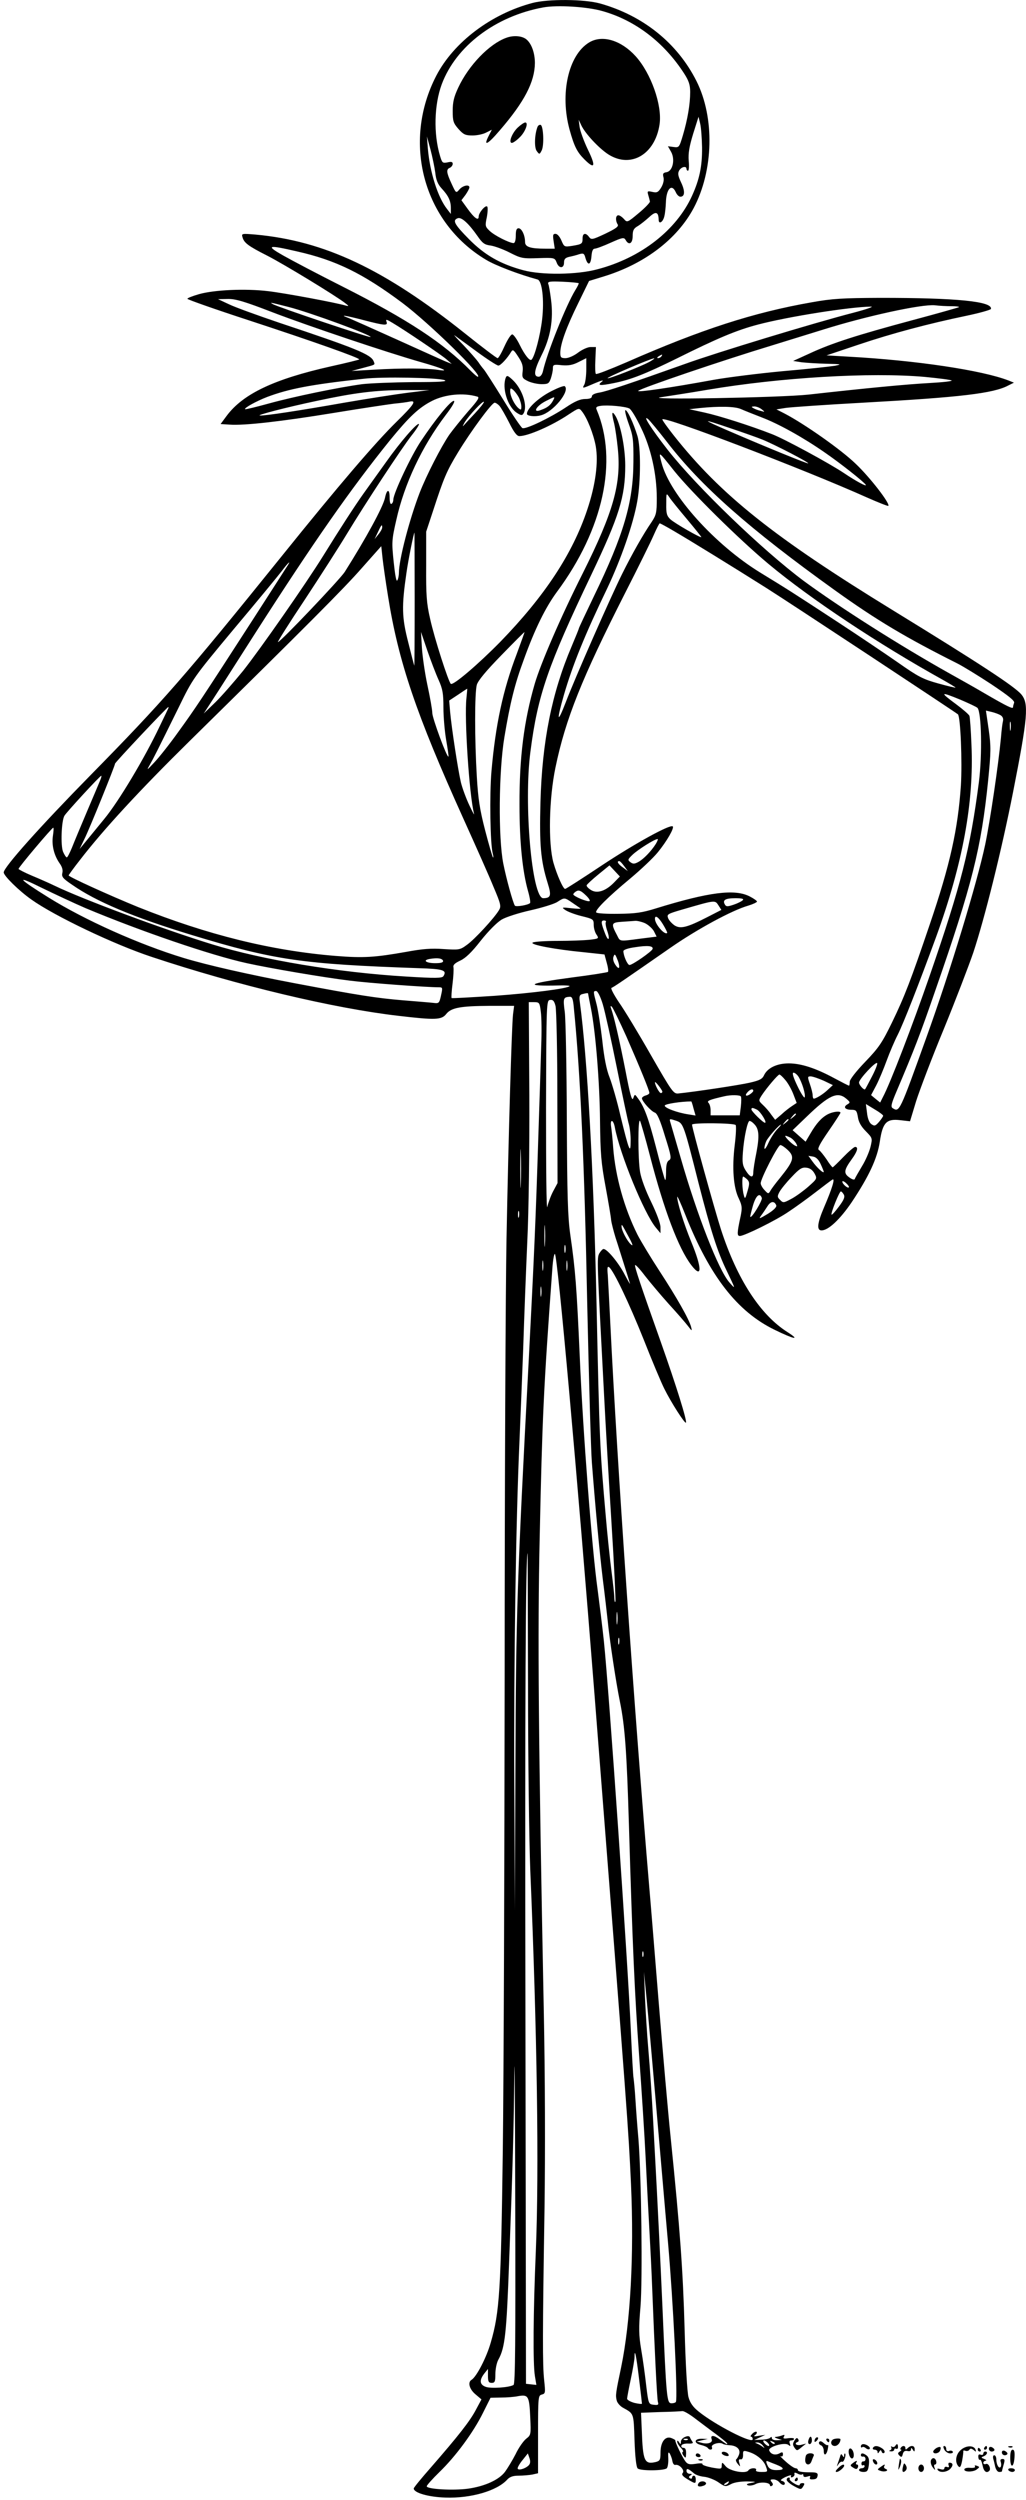 <?xml version="1.0" standalone="no"?>
<!DOCTYPE svg PUBLIC "-//W3C//DTD SVG 20010904//EN"
 "http://www.w3.org/TR/2001/REC-SVG-20010904/DTD/svg10.dtd">
<svg version="1.0" xmlns="http://www.w3.org/2000/svg"
 width="553pt" height="1347pt" viewBox="0 0 553 1347"
 preserveAspectRatio="xMidYMid meet">
<g transform="translate(0,1347) scale(0.1,-0.1)"
fill="#000000" stroke="none">
<path d="M2870 13454 c-223 -59 -424 -211 -518 -391 -187 -360 -70 -792 268
-993 51 -31 178 -79 277 -106 25 -6 37 -110 25 -215 -10 -86 -40 -201 -57
-217 -9 -10 -37 25 -64 80 -14 29 -32 54 -39 56 -7 2 -24 -23 -42 -62 -16 -36
-33 -66 -38 -66 -5 0 -83 59 -173 131 -437 349 -760 501 -1132 535 -73 6 -76
6 -70 -14 8 -30 29 -47 134 -100 90 -46 366 -214 419 -255 21 -16 22 -18 5
-14 -58 17 -333 68 -419 78 -124 15 -292 7 -373 -16 -35 -10 -63 -21 -63 -25
0 -4 147 -56 328 -115 351 -115 605 -205 598 -212 -2 -2 -70 -19 -152 -37
-308 -69 -476 -149 -564 -269 l-31 -42 48 -3 c79 -6 281 17 562 63 146 24 293
46 326 50 33 3 70 8 83 11 39 8 24 -16 -71 -109 -115 -113 -312 -343 -617
-722 -524 -650 -642 -785 -1035 -1185 -268 -273 -465 -493 -465 -521 0 -18 82
-99 149 -146 123 -88 447 -243 651 -310 457 -152 980 -277 1330 -317 196 -23
230 -22 255 10 27 34 76 43 233 44 l133 0 -6 -47 c-7 -69 -24 -638 -35 -1208
-5 -269 -10 -1329 -10 -2355 -1 -1026 -5 -2178 -10 -2560 -10 -749 -17 -869
-65 -1033 -23 -81 -77 -185 -104 -201 -21 -13 -11 -50 21 -77 l33 -28 -30 -56
c-32 -61 -94 -140 -242 -310 -51 -58 -93 -109 -93 -114 0 -23 78 -46 170 -49
137 -5 279 36 334 97 14 15 31 21 61 21 24 0 57 3 74 6 l31 7 0 209 c0 203 1
210 20 215 20 5 20 10 13 77 -9 82 -9 247 2 931 4 298 3 711 -4 1055 -29 1472
-34 2027 -22 2563 14 641 20 782 68 1440 3 48 10 84 14 80 15 -16 120 -1186
214 -2383 180 -2303 182 -2324 196 -2630 17 -381 -3 -744 -53 -985 -30 -142
-31 -152 -24 -180 3 -13 19 -31 34 -39 59 -33 57 -26 62 -175 3 -87 9 -144 17
-152 14 -14 143 -13 157 1 5 5 9 29 8 52 -2 32 0 39 8 27 5 -9 12 -27 14 -40
2 -13 9 -23 16 -21 21 5 52 -29 40 -43 -8 -9 -1 -18 25 -34 44 -26 45 -26 45
-1 0 11 -4 20 -10 20 -5 0 -10 -5 -10 -11 0 -5 -5 -7 -11 -3 -8 4 -7 9 2 15
11 7 10 9 -3 9 -10 0 -18 7 -18 16 0 16 10 12 41 -14 9 -8 34 -16 54 -18 21
-2 55 -15 76 -29 36 -25 39 -26 68 -11 18 10 52 15 88 15 49 -1 52 -3 23 -8
-24 -4 -30 -8 -19 -13 9 -3 28 -1 42 7 26 13 77 9 77 -7 0 -5 5 -6 10 -3 8 5
7 11 -1 21 -9 11 -8 14 9 14 11 0 25 -7 32 -15 14 -17 30 -20 30 -6 0 5 -7 11
-16 13 -11 2 -4 9 20 21 21 9 34 12 30 6 -4 -7 -1 -10 7 -7 8 3 13 11 11 17
-2 9 3 9 17 2 10 -6 21 -7 25 -4 3 3 6 1 6 -6 0 -8 7 -10 21 -6 15 5 19 4 15
-4 -4 -6 0 -11 8 -11 25 0 30 4 33 21 2 13 -6 17 -35 17 -53 0 -72 4 -72 14 0
4 -6 8 -12 8 -7 0 -31 16 -53 36 -22 19 -34 33 -27 29 7 -4 12 0 12 10 0 12
-4 14 -19 5 -23 -12 -47 -5 -55 16 -7 19 83 46 103 30 12 -9 13 -8 8 7 -4 11
-2 17 8 17 8 0 15 4 15 8 0 5 -14 6 -31 4 -24 -4 -30 -2 -24 8 6 10 4 12 -9 7
-10 -4 -25 -7 -34 -8 -10 -1 -7 -4 8 -9 l25 -8 -27 -1 c-16 -1 -28 4 -28 12 0
7 -3 8 -8 2 -4 -5 -25 -11 -47 -11 l-40 -2 30 14 30 14 -35 -5 c-25 -5 -31 -3
-20 4 8 5 11 13 8 17 -4 3 -14 -1 -23 -10 -9 -9 -12 -16 -7 -16 5 0 9 -6 9
-14 0 -27 -205 79 -292 150 -30 24 -46 47 -54 77 -7 24 -16 178 -21 367 -9
317 -24 530 -75 1030 -14 135 -43 466 -65 735 -22 270 -44 544 -50 610 -82
967 -174 2295 -210 3035 -6 118 -12 239 -14 268 -4 42 -2 51 8 43 25 -21 107
-193 185 -388 44 -112 94 -231 111 -265 37 -75 111 -190 117 -184 8 7 -52 199
-134 431 -113 318 -143 409 -140 418 1 5 25 -20 52 -56 28 -36 86 -105 130
-154 44 -48 90 -101 103 -118 22 -29 23 -29 17 -5 -11 42 -79 161 -169 299
-47 72 -101 161 -120 198 -71 142 -119 313 -131 469 -3 43 -8 94 -11 112 -7
44 12 41 20 -3 27 -144 158 -464 221 -540 l25 -30 0 33 c0 19 -21 75 -50 135
-30 61 -54 126 -60 162 -12 72 -12 296 0 275 4 -8 29 -94 54 -191 75 -289 153
-496 222 -586 59 -77 59 -18 0 125 -41 100 -76 213 -76 243 0 8 20 -36 44 -97
131 -330 279 -521 480 -619 106 -52 142 -59 72 -14 -148 93 -273 286 -360 554
-35 109 -156 546 -156 565 0 11 224 9 235 -2 4 -4 2 -53 -5 -109 -15 -123 -7
-228 22 -287 18 -39 19 -50 10 -95 -20 -92 -20 -107 -4 -107 24 0 195 84 263
131 35 23 100 70 144 104 44 34 85 65 92 69 16 9 -3 -51 -46 -151 -36 -84 -40
-123 -13 -123 37 0 100 60 162 151 94 141 138 236 152 326 15 104 36 126 110
117 l53 -6 33 109 c19 59 85 234 149 388 63 154 134 339 159 412 61 184 152
548 215 868 79 401 85 474 44 523 -36 43 -224 166 -690 452 -644 395 -930 623
-1183 943 -34 43 -62 82 -62 87 0 23 764 -269 1099 -419 63 -28 116 -49 119
-47 11 12 -99 154 -175 226 -78 76 -276 215 -383 271 l-45 23 50 8 c28 4 214
17 415 28 525 29 705 50 785 93 l30 15 -30 12 c-143 55 -496 108 -860 128
l-120 7 170 57 c187 63 381 114 582 156 72 15 132 32 134 37 10 41 -184 60
-596 60 -204 -1 -259 -4 -370 -24 -314 -55 -595 -146 -998 -323 -88 -38 -162
-67 -165 -63 -4 3 -5 37 -3 76 l3 69 -29 0 c-15 0 -46 -14 -67 -30 -22 -17
-52 -30 -68 -30 -24 0 -28 4 -28 29 0 47 33 138 96 266 l59 121 75 23 c222 67
399 201 489 370 107 202 114 487 15 684 -103 205 -288 353 -519 418 -86 24
-281 25 -365 3z m378 -44 c177 -50 332 -169 440 -337 25 -39 32 -61 32 -99 0
-65 -14 -147 -39 -232 -20 -67 -21 -68 -51 -64 l-30 4 17 -30 c23 -41 9 -105
-25 -110 -18 -3 -21 -8 -16 -27 4 -15 -1 -36 -12 -55 -16 -26 -23 -30 -48 -24
-27 6 -28 4 -22 -17 4 -13 8 -29 9 -35 1 -5 -26 -34 -60 -62 -62 -52 -63 -52
-80 -32 -10 11 -23 20 -30 20 -15 0 -17 -28 -4 -49 7 -11 -8 -22 -66 -50 -70
-33 -76 -34 -88 -18 -18 25 -35 21 -35 -7 0 -30 -3 -32 -57 -41 -41 -6 -42 -6
-57 29 -9 21 -22 36 -32 36 -14 0 -15 -7 -10 -40 l6 -40 -49 0 c-82 0 -111 9
-111 36 0 36 -18 74 -35 74 -11 0 -15 -11 -15 -40 0 -25 -5 -40 -12 -40 -24 1
-103 41 -129 66 -24 23 -25 27 -15 74 5 27 6 53 2 57 -9 10 -46 -33 -46 -54 0
-25 -23 -9 -59 41 l-34 47 22 29 c11 16 21 34 21 40 0 18 -35 11 -54 -11 -18
-21 -18 -21 -42 31 -28 60 -30 78 -9 86 8 4 15 13 15 21 0 11 -7 13 -28 8 -26
-5 -29 -3 -40 34 -36 119 -32 276 9 387 77 206 290 367 547 414 75 14 238 4
320 -20z m536 -735 c1 -101 -14 -172 -54 -260 -84 -185 -276 -335 -510 -396
-110 -30 -301 -32 -400 -5 -123 33 -208 82 -292 167 -79 80 -91 102 -61 113
20 8 59 -28 106 -95 27 -39 38 -48 71 -52 21 -3 68 -20 103 -38 61 -31 70 -33
154 -30 87 3 89 2 99 -23 12 -34 40 -34 40 -1 0 19 7 26 28 31 15 3 39 9 53
14 24 7 28 5 35 -22 13 -42 28 -36 32 12 2 27 8 40 17 40 8 0 47 14 86 32 65
29 72 30 81 15 17 -31 38 -20 38 21 0 30 5 41 28 54 15 9 42 31 61 48 35 33
50 29 51 -13 0 -29 24 -14 31 19 4 16 7 48 8 72 2 74 31 105 53 57 6 -14 17
-25 25 -25 25 0 26 31 4 77 -16 34 -19 48 -11 63 11 21 40 28 40 10 0 -5 4
-10 8 -10 5 0 7 24 4 54 -3 40 3 76 24 145 l29 92 9 -38 c5 -21 9 -78 10 -128z
m-1438 -135 c4 -40 14 -63 34 -85 37 -40 50 -67 50 -106 l0 -32 -20 26 c-50
63 -93 198 -104 327 l-5 65 19 -70 c10 -38 22 -95 26 -125z m-744 -425 c208
-47 353 -118 565 -276 147 -110 442 -399 408 -399 -4 0 -21 15 -39 33 -146
149 -338 275 -686 451 -135 68 -281 145 -325 170 -95 54 -82 58 77 21z m1517
-171 c2 -1 -6 -18 -18 -37 -50 -82 -153 -339 -175 -439 -4 -16 -13 -28 -22
-28 -30 0 -26 33 14 114 49 97 66 194 52 301 -5 39 -11 77 -15 85 -4 13 7 15
77 12 46 -2 85 -6 87 -8z m-1647 -158 c205 -78 611 -214 792 -266 124 -35 166
-54 96 -43 -58 9 -193 10 -345 1 l-120 -7 60 16 c71 19 67 16 59 36 -14 37
-95 70 -509 208 -115 39 -237 83 -270 99 l-60 28 52 1 c42 1 90 -13 245 -73z
m83 30 c114 -29 452 -153 442 -162 -5 -5 -504 163 -526 177 -18 11 -23 12 84
-15z m3573 4 c25 0 43 -2 41 -5 -3 -2 -115 -34 -250 -70 -298 -80 -436 -124
-554 -179 l-90 -41 45 -7 c25 -3 86 -7 135 -8 80 -2 85 -3 45 -11 -25 -4 -151
-18 -280 -29 -129 -12 -296 -33 -370 -46 -240 -44 -420 -70 -410 -60 16 15
454 164 725 246 94 29 217 67 275 85 230 72 528 137 599 130 24 -3 64 -5 89
-5z m-528 -35 c-213 -55 -739 -215 -905 -275 -300 -107 -423 -148 -462 -155
-27 -4 -43 -12 -43 -21 0 -9 -12 -14 -36 -14 -26 0 -55 -12 -104 -45 -84 -56
-215 -119 -234 -112 -7 3 -54 72 -104 154 -50 81 -97 154 -104 162 -7 8 -21
26 -30 40 -10 14 -46 55 -80 91 -35 35 -56 59 -48 53 8 -6 62 -45 119 -87 57
-42 110 -76 117 -76 12 0 48 39 69 74 9 15 14 11 38 -26 22 -33 27 -51 24 -79
-4 -33 -2 -38 29 -53 19 -9 52 -16 73 -16 35 0 40 3 50 31 6 18 11 42 11 54 0
20 4 22 48 17 36 -3 59 1 90 17 l42 21 0 -60 c0 -34 -5 -70 -10 -81 -13 -24
-14 -24 56 6 33 14 50 19 40 10 -30 -23 -16 -25 64 -9 93 19 168 49 335 131
225 112 326 154 440 184 163 43 493 95 610 97 17 0 -26 -15 -95 -33z m-2640
-40 c115 -30 132 -31 123 -8 -5 14 0 13 33 -7 69 -41 258 -169 289 -195 l30
-26 -35 14 c-19 8 -136 61 -260 117 -124 56 -241 108 -260 116 -55 20 -24 16
80 -11z m1605 -195 c-3 -5 -12 -10 -18 -10 -7 0 -6 4 3 10 19 12 23 12 15 0z
m-65 -30 c-48 -26 -220 -93 -225 -88 -5 5 234 107 250 107 6 0 -6 -8 -25 -19z
m1485 -81 c72 -7 136 -15 144 -19 7 -4 -47 -10 -120 -14 -126 -7 -336 -27
-649 -62 -153 -17 -919 -30 -795 -14 39 6 151 23 250 40 392 66 876 95 1170
69z m-2590 -17 c22 -8 -23 -11 -167 -11 -108 -1 -232 -6 -275 -11 -127 -17
-369 -67 -503 -104 -69 -19 -127 -33 -129 -31 -6 7 62 44 119 66 117 44 235
67 520 98 102 12 393 6 435 -7z m-195 -68 c-63 -8 -218 -32 -345 -54 -238 -42
-427 -71 -454 -69 -23 1 141 44 307 79 200 43 316 58 472 58 l135 0 -115 -14z
m372 -21 c15 -3 5 -19 -50 -81 -37 -43 -82 -99 -100 -124 -45 -66 -123 -218
-160 -313 -55 -143 -112 -361 -112 -432 0 -15 -4 -34 -9 -41 -5 -8 -12 32 -19
99 -11 107 -11 118 14 227 43 194 138 396 266 565 37 48 53 77 44 77 -18 0
-100 -101 -176 -215 -53 -78 -150 -284 -150 -317 0 -9 -4 -20 -10 -23 -6 -4
-10 10 -10 35 0 47 -15 46 -25 -3 -11 -50 -102 -217 -217 -399 -25 -39 -347
-378 -360 -378 -4 0 61 103 145 229 83 126 185 285 226 353 101 167 294 460
349 531 25 31 43 60 40 62 -9 9 -101 -97 -178 -206 -41 -57 -95 -133 -121
-169 -49 -69 -126 -188 -217 -335 -95 -153 -340 -504 -432 -620 -49 -60 -116
-137 -150 -170 l-62 -60 79 122 c43 67 132 207 198 310 317 495 515 778 728
1042 104 127 154 174 226 211 70 35 167 45 243 23z m-12 -90 c-30 -32 -58 -62
-63 -68 -5 -5 -1 4 8 20 23 37 97 116 103 110 3 -3 -19 -31 -48 -62z m132 40
c9 -10 32 -51 52 -90 25 -51 42 -73 55 -73 47 0 176 56 268 118 52 34 54 35
69 16 29 -36 63 -123 75 -188 15 -87 -1 -209 -46 -343 -79 -237 -229 -465
-469 -712 -117 -119 -252 -235 -266 -226 -12 8 -89 246 -112 352 -19 82 -22
128 -21 283 l0 185 38 115 c57 175 72 211 134 313 70 115 182 267 197 267 6 0
18 -8 26 -17z m700 -14 c10 -5 38 -51 62 -102 54 -109 86 -251 86 -382 0 -78
-3 -90 -28 -128 -44 -64 -105 -171 -160 -282 -62 -125 -252 -556 -303 -690
-46 -119 -50 -101 -10 39 47 162 114 327 234 576 74 156 141 348 162 470 19
108 19 290 1 350 -21 69 -54 140 -65 140 -5 0 3 -33 17 -72 24 -66 27 -86 26
-208 -1 -216 -52 -391 -213 -723 -44 -92 -81 -170 -81 -173 0 -3 -18 -47 -39
-97 -107 -251 -159 -512 -168 -839 -6 -230 1 -315 39 -437 21 -67 17 -80 -24
-81 -61 0 -106 510 -69 790 39 304 94 463 329 955 149 313 182 418 182 586 0
99 -27 232 -56 273 -17 25 -18 9 -3 -49 5 -22 14 -82 19 -133 19 -188 -23
-339 -189 -671 -119 -236 -227 -487 -259 -596 -58 -200 -83 -397 -82 -651 0
-201 16 -357 45 -462 10 -34 15 -65 12 -68 -10 -11 -77 -22 -82 -14 -11 18
-45 141 -62 225 -28 139 -25 503 6 685 30 180 55 283 104 415 59 164 117 282
179 366 250 337 330 707 214 981 -6 13 -1 18 21 21 37 6 133 -3 155 -14z m601
-3 c18 -8 68 -28 112 -45 90 -34 222 -107 340 -189 83 -57 211 -158 221 -174
9 -14 -52 19 -116 62 -77 52 -324 186 -390 211 -118 46 -285 99 -363 116 l-82
18 55 6 c107 11 191 9 223 -5z m113 -2 c18 -14 18 -15 -6 -8 -14 3 -32 10 -40
15 -12 7 -11 8 6 9 11 0 29 -7 40 -16z m-513 -173 c185 -241 445 -470 906
-801 227 -163 386 -257 661 -395 30 -15 113 -66 183 -112 91 -61 127 -89 123
-100 -3 -8 -6 -19 -6 -24 0 -11 -33 5 -155 76 -49 29 -133 76 -185 105 -270
151 -598 360 -787 499 -223 166 -579 509 -735 708 -89 114 -139 193 -104 164
9 -8 54 -62 99 -120z m348 70 c63 -21 139 -48 169 -60 66 -27 252 -123 246
-128 -3 -3 -220 85 -426 174 -155 67 -153 70 11 14z m-306 -230 c93 -115 346
-365 505 -498 226 -189 594 -433 943 -627 37 -21 67 -39 67 -41 0 -2 -42 8
-92 22 -83 23 -107 35 -218 113 -69 48 -213 145 -320 215 -252 165 -271 177
-423 270 -244 150 -486 419 -531 590 -17 66 -20 68 69 -44z m68 -259 c42 -50
77 -94 77 -96 0 -8 -145 75 -167 96 -19 18 -23 32 -22 82 0 61 0 61 17 36 9
-14 52 -67 95 -118z m-70 -64 c89 -52 318 -193 497 -306 130 -82 1017 -668
1033 -681 14 -13 24 -256 16 -384 -16 -235 -58 -426 -168 -749 -101 -298 -136
-389 -203 -527 -53 -109 -71 -136 -144 -212 -51 -53 -84 -96 -84 -108 0 -12
-2 -21 -4 -21 -3 0 -38 18 -79 40 -100 54 -179 80 -246 80 -64 0 -115 -25
-133 -64 -9 -20 -24 -28 -77 -40 -56 -13 -295 -49 -384 -58 -27 -3 -34 7 -149
207 -66 116 -143 243 -172 284 -28 42 -46 76 -40 78 12 4 67 42 319 217 141
98 330 201 418 226 26 8 47 18 47 22 0 4 -18 17 -40 28 -80 41 -220 23 -505
-65 -74 -23 -109 -28 -202 -29 -61 -1 -115 2 -119 7 -11 10 62 83 184 184 56
47 123 110 148 141 48 59 89 130 80 139 -13 13 -204 -92 -382 -210 -105 -70
-194 -127 -198 -127 -11 0 -44 75 -63 141 -29 105 -24 347 11 514 54 261 143
482 374 937 71 139 141 281 156 316 15 34 29 62 32 62 3 0 38 -19 77 -42z
m-1573 20 c0 -7 -9 -24 -21 -38 l-20 -25 18 38 c18 39 23 45 23 25z m175 -387
c0 -198 -1 -359 -2 -358 -1 1 -16 58 -33 127 -34 133 -36 191 -9 375 9 65 39
215 43 215 0 0 1 -162 1 -359z m-144 19 c56 -355 152 -638 406 -1200 66 -146
140 -312 163 -369 40 -94 42 -105 29 -126 -25 -42 -131 -157 -172 -186 -38
-28 -42 -28 -126 -23 -65 5 -115 1 -201 -15 -170 -30 -231 -34 -380 -22 -347
28 -693 114 -1065 263 -152 62 -375 163 -375 171 0 2 27 40 61 83 127 165 324
378 589 639 641 631 833 823 931 935 l104 117 7 -66 c4 -36 17 -127 29 -201z
m-547 153 c-10 -16 -92 -143 -182 -283 -273 -423 -311 -480 -401 -604 -47 -66
-106 -140 -130 -165 -41 -44 -42 -44 -23 -11 21 37 36 67 156 310 75 154 77
157 296 420 122 145 238 286 258 312 39 52 55 64 26 21z m1241 -467 c-74 -194
-114 -380 -136 -631 -11 -126 -7 -393 7 -445 4 -14 4 -23 1 -20 -3 3 -22 68
-42 145 -29 112 -38 170 -45 290 -12 201 -12 452 0 495 7 23 49 74 132 159 68
70 124 126 125 125 1 0 -18 -53 -42 -118z m-421 -140 c22 -49 26 -73 26 -150
0 -50 7 -129 15 -175 8 -46 14 -86 12 -88 -8 -7 -87 208 -87 235 0 17 -12 84
-26 149 -14 65 -27 156 -30 203 l-5 85 34 -100 c19 -55 46 -126 61 -159z m150
-98 c-12 -107 15 -521 41 -623 3 -11 -8 9 -25 45 -17 36 -38 92 -46 125 -16
69 -50 292 -58 380 l-5 60 47 31 c26 18 48 32 50 33 1 1 -1 -23 -4 -51z m2664
-9 c42 -18 83 -37 90 -43 22 -21 27 -252 8 -401 -47 -360 -94 -548 -267 -1048
-89 -257 -211 -576 -251 -650 l-14 -28 -25 20 -24 20 28 53 c15 29 40 89 56
133 16 44 43 107 60 140 31 62 112 268 206 525 144 396 205 726 191 1037 -3
78 -8 148 -11 156 -3 7 -35 35 -70 61 -92 68 -89 71 23 25z m-4271 -46 c-2 -5
-23 -48 -47 -98 -80 -169 -221 -405 -299 -499 -42 -51 -88 -108 -104 -127
l-28 -34 26 54 c28 56 165 395 165 406 0 7 281 305 287 305 2 0 2 -3 0 -7z
m4486 -37 c11 -7 16 -18 13 -31 -3 -11 -8 -51 -11 -90 -14 -148 -58 -446 -85
-576 -45 -211 -188 -681 -315 -1034 -148 -412 -147 -409 -184 -386 -11 7 -7
24 22 92 95 224 126 303 209 544 197 566 247 765 284 1130 15 153 16 180 3
273 l-15 103 30 -7 c17 -4 39 -12 49 -18z m54 -78 c-2 -13 -4 -5 -4 17 -1 22
1 32 4 23 2 -10 2 -28 0 -40z m-4906 -270 c-5 -13 -37 -88 -71 -168 -34 -80
-71 -169 -82 -197 -12 -29 -24 -53 -28 -53 -4 0 -13 14 -20 30 -14 33 -9 166
7 194 9 17 192 216 199 216 2 0 0 -10 -5 -22z m-256 -303 c-7 -50 6 -104 37
-148 13 -18 18 -36 14 -51 -5 -20 3 -30 52 -63 130 -91 329 -175 648 -272 444
-135 592 -156 1221 -178 133 -4 153 -11 133 -43 -7 -11 -41 -12 -202 -2 -367
22 -773 90 -1043 173 -261 80 -699 243 -850 316 -27 13 -83 38 -122 54 -40 17
-73 34 -73 37 0 9 180 222 187 222 3 0 2 -20 -2 -45z m3250 -42 c-26 -41 -67
-83 -95 -98 -20 -11 -29 -11 -42 -1 -16 12 -15 15 12 41 29 27 115 82 134 84
4 1 0 -11 -9 -26z m-171 -120 l20 -27 -27 20 c-26 18 -35 34 -19 34 4 0 16
-13 26 -27z m-55 -89 c-45 -46 -92 -61 -125 -39 -14 9 -24 20 -22 25 2 5 30
31 63 58 l60 49 28 -30 28 -30 -32 -33z m-2849 -137 c298 -125 678 -255 870
-297 122 -27 414 -77 555 -94 100 -13 414 -36 483 -36 18 0 18 -4 9 -44 -9
-42 -12 -44 -41 -40 -17 2 -91 8 -165 14 -142 12 -234 26 -578 91 -254 48
-474 98 -603 137 -243 74 -532 204 -727 325 -169 105 -183 125 -38 53 72 -35
177 -84 235 -109z m2718 38 c-7 -8 -88 25 -88 36 0 4 8 12 17 17 12 7 24 3 47
-19 17 -15 28 -31 24 -34z m-91 -11 c21 -14 39 -27 42 -29 2 -3 -21 -2 -50 1
-51 6 -53 5 -33 -9 12 -9 51 -24 87 -33 65 -16 67 -17 67 -48 0 -17 7 -41 15
-52 14 -21 13 -22 -38 -28 -29 -3 -106 -6 -172 -6 -66 0 -126 -4 -134 -9 -17
-11 119 -37 275 -52 l112 -12 12 -44 c7 -24 10 -46 7 -50 -4 -3 -91 -17 -194
-30 -241 -32 -267 -48 -68 -43 33 1 58 -1 55 -4 -14 -13 -198 -37 -405 -52
-125 -8 -228 -14 -231 -12 -2 3 0 37 5 76 5 40 7 80 5 90 -3 12 7 22 37 36 28
13 61 44 110 107 42 53 88 99 113 114 24 14 93 36 156 50 62 14 127 34 144 45
39 25 38 25 83 -6z m916 15 c-6 -6 -28 -17 -49 -24 -33 -11 -40 -11 -47 1 -14
24 2 34 56 34 36 0 48 -3 40 -11z m-189 -90 c-111 -57 -147 -66 -179 -45 -14
10 -30 27 -34 39 -8 20 -2 23 73 45 183 53 179 53 198 24 l16 -25 -74 -38z
m-240 -41 c14 -23 24 -44 22 -45 -13 -14 -66 47 -66 76 0 23 20 9 44 -31z
m-309 13 c-3 -5 1 -28 9 -50 15 -45 5 -57 -12 -13 -23 59 -24 72 -7 72 9 0 14
-4 10 -9z m210 -5 c18 -8 40 -28 49 -43 l15 -30 -88 -11 c-114 -15 -108 -16
-124 16 -35 66 -33 71 25 75 29 2 61 4 71 5 10 1 33 -4 52 -12z m42 -140 c-4
-13 -107 -85 -124 -86 -11 0 -33 50 -33 75 0 7 25 16 63 21 69 11 100 7 94
-10z m-180 -99 c-2 -7 -11 0 -20 14 -11 16 -15 33 -10 45 6 16 9 13 20 -15 8
-18 12 -38 10 -44z m-949 36 c2 -9 -10 -13 -42 -13 -50 0 -71 16 -29 23 43 7
66 3 71 -10z m861 -235 c12 -40 46 -194 76 -343 30 -148 59 -286 65 -305 5
-19 10 -60 9 -90 0 -73 -9 -50 -55 138 -18 79 -45 171 -58 205 -17 42 -30 107
-40 202 -9 77 -23 165 -31 195 -18 68 -18 70 -2 70 8 0 23 -29 36 -72z m-79
57 c0 -3 7 -38 15 -78 25 -126 47 -395 49 -607 2 -175 6 -227 30 -355 15 -82
29 -163 30 -180 2 -16 13 -59 24 -95 12 -36 32 -101 46 -145 14 -44 28 -89 31
-100 4 -11 -8 9 -27 45 -32 63 -95 140 -115 140 -5 0 -15 -11 -23 -24 -13 -26
-13 -25 26 -766 8 -157 26 -467 40 -689 14 -222 23 -411 21 -420 -3 -9 -5 0
-6 19 0 20 -8 87 -16 150 -8 63 -22 194 -30 290 -32 363 -34 404 -50 1155 -16
718 -49 1312 -90 1617 -4 29 -1 37 12 41 28 7 33 7 33 2z m-77 -77 c35 -350
57 -833 72 -1593 9 -407 20 -792 25 -855 19 -245 41 -481 59 -630 11 -85 22
-184 26 -220 10 -103 45 -336 66 -438 27 -132 37 -266 49 -672 19 -640 31
-910 55 -1240 13 -179 29 -426 35 -550 6 -124 15 -297 20 -385 5 -88 12 -227
15 -310 13 -333 26 -601 31 -618 5 -15 1 -18 -22 -15 -28 3 -29 4 -41 103 -6
55 -18 142 -27 194 -13 78 -14 116 -4 230 12 149 5 703 -11 906 -6 66 -13 161
-16 210 -3 50 -8 101 -10 115 -3 14 -9 131 -15 260 -16 365 -117 1824 -145
2095 -8 77 -24 203 -34 280 -30 213 -79 847 -96 1250 -17 386 -24 473 -51 660
-14 99 -17 208 -19 625 -1 278 -6 538 -11 577 -10 74 -8 80 27 82 13 1 18 -13
22 -61z m-89 -483 l1 -460 -23 -43 c-13 -24 -27 -63 -32 -85 -5 -24 -7 204 -7
535 2 569 2 577 22 580 15 2 22 -5 29 -32 5 -19 10 -242 10 -495z m-89 462 c4
-28 5 -111 2 -182 -2 -72 -9 -299 -16 -505 -13 -419 -23 -644 -51 -1185 -63
-1186 -69 -1373 -72 -2185 l-3 -785 -3 680 c-3 648 8 1406 28 1853 5 114 14
338 20 497 5 160 15 418 22 575 8 165 12 497 11 788 l-3 502 29 0 c28 0 30 -3
36 -53z m461 -132 c73 -167 124 -291 124 -304 0 -5 -9 -11 -20 -14 -11 -3 -20
-10 -20 -15 0 -16 49 -70 69 -77 13 -4 29 -40 55 -127 34 -107 36 -122 22
-130 -11 -6 -16 -24 -16 -60 0 -28 -2 -49 -5 -46 -3 2 -25 81 -49 175 -42 162
-64 221 -100 268 -14 20 -15 20 -23 -3 -7 -17 -17 19 -42 150 -33 168 -62 292
-77 333 -5 14 -4 17 4 10 6 -6 41 -78 78 -160z m1323 -217 c-18 -35 -34 -65
-36 -67 -5 -8 -33 22 -33 36 0 18 93 118 98 104 2 -6 -11 -39 -29 -73z m-395
0 c19 -31 39 -95 33 -111 -2 -6 -20 21 -39 61 -23 48 -30 72 -21 72 7 0 19
-10 27 -22z m-71 -18 c14 -16 33 -50 43 -76 l18 -47 -24 -16 c-14 -9 -40 -29
-58 -46 l-34 -29 -22 29 c-11 17 -32 40 -45 52 -23 22 -23 23 -6 50 27 41 88
113 96 113 4 0 18 -13 32 -30z m206 -3 l50 -24 -27 -25 c-25 -24 -64 -48 -76
-48 -3 0 -6 8 -6 19 0 10 -7 37 -15 60 -13 38 -13 41 4 41 11 0 42 -11 70 -23z
m-869 -59 c0 -5 -4 -8 -8 -8 -9 0 -32 44 -32 58 1 9 39 -41 40 -50z m490 4 c0
-4 -9 -13 -20 -20 -22 -13 -27 -3 -8 16 14 14 28 16 28 4z m-67 -30 c3 -4 3
-28 0 -55 l-6 -47 -78 0 -79 0 0 28 c0 15 -5 33 -11 39 -11 11 3 17 86 36 33
8 84 7 88 -1z m568 -12 c22 -19 23 -21 6 -31 -24 -14 -12 -29 22 -29 25 0 29
-4 35 -40 4 -27 18 -51 43 -76 35 -36 36 -37 25 -83 -6 -25 -26 -73 -46 -105
-19 -32 -37 -63 -39 -69 -2 -6 -14 -3 -30 9 -31 22 -28 40 14 98 30 41 37 66
18 66 -6 0 -35 -25 -64 -55 -29 -30 -55 -55 -57 -55 -3 0 -18 19 -33 43 -16
23 -34 46 -41 50 -10 6 3 31 51 101 36 52 65 97 65 100 0 11 -41 6 -68 -8 -34
-18 -62 -49 -94 -104 l-26 -44 -35 31 -35 31 77 74 c119 115 165 136 212 96z
m-823 -53 l11 -38 -37 6 c-62 9 -133 36 -129 48 3 9 89 22 143 22 1 0 7 -17
12 -38z m1022 -39 c0 -4 -10 -19 -22 -33 -20 -23 -25 -24 -42 -12 -11 8 -20
31 -23 61 l-6 47 46 -28 c26 -15 47 -31 47 -35z m-679 32 c19 -11 55 -70 42
-70 -10 0 -73 62 -73 72 0 11 7 10 31 -2z m209 -24 c0 -2 -8 -10 -17 -17 -16
-13 -17 -12 -4 4 13 16 21 21 21 13z m-643 -36 c36 -13 39 -22 118 -335 66
-257 101 -368 152 -473 49 -102 49 -102 14 -62 -58 66 -174 363 -262 670 -28
96 -53 183 -56 193 -6 20 -5 20 34 7z m603 6 c0 -2 -8 -10 -17 -17 -16 -13
-17 -12 -4 4 13 16 21 21 21 13z m-186 -22 c27 -26 30 -64 13 -154 -10 -48
-17 -96 -17 -108 0 -32 -17 -27 -41 11 -17 27 -19 43 -15 97 6 82 25 170 36
170 5 0 16 -7 24 -16z m123 -31 c-14 -16 -35 -48 -46 -73 -11 -25 -21 -37 -21
-27 0 10 5 28 11 40 12 23 69 87 78 87 3 0 -7 -12 -22 -27z m73 -43 c11 -6 24
-20 31 -31 9 -18 8 -19 -8 -11 -21 12 -59 52 -49 52 4 0 16 -5 26 -10z m-1453
-253 c-1 -45 -3 -5 -3 88 0 94 2 130 3 82 2 -48 2 -125 0 -170z m1437 188 c41
-38 35 -59 -39 -151 -24 -29 -48 -61 -53 -71 -10 -17 -12 -17 -31 4 -12 12
-21 29 -21 37 0 25 93 206 106 206 6 0 23 -11 38 -25z m178 -75 c9 -19 17 -39
18 -44 0 -12 -38 23 -62 57 l-21 29 24 -4 c16 -2 30 -15 41 -38z m-32 -53 c15
-28 14 -29 -32 -70 -26 -23 -67 -53 -91 -66 -43 -23 -46 -24 -62 -7 -16 15
-16 20 -4 43 8 15 37 51 65 80 42 45 56 54 80 51 19 -2 33 -12 44 -31z m-363
-32 c13 -14 14 -22 2 -63 -12 -43 -14 -45 -20 -22 -9 31 -11 100 -3 100 3 0
12 -7 21 -15z m548 -43 c-6 -7 -35 18 -35 31 0 5 9 2 20 -8 11 -10 18 -20 15
-23z m-27 -39 c7 -12 1 -28 -26 -64 -20 -27 -38 -47 -40 -44 -6 6 42 125 50
125 4 0 11 -8 16 -17z m-442 -18 c5 -12 -54 -110 -62 -102 -2 1 5 28 14 60 16
55 37 73 48 42z m78 -40 c3 -9 -14 -26 -46 -46 -47 -28 -50 -29 -35 -8 10 13
25 36 34 50 17 27 37 29 47 4z m-1387 -62 c-3 -10 -5 -4 -5 12 0 17 2 24 5 18
2 -7 2 -21 0 -30z m140 -150 c-2 -27 -3 -5 -3 47 0 52 1 74 3 48 2 -27 2 -69
0 -95z m451 43 c23 -42 26 -54 12 -41 -20 18 -50 75 -50 96 0 16 1 14 38 -55z
m-341 -83 c-3 -10 -5 -2 -5 17 0 19 2 27 5 18 2 -10 2 -26 0 -35z m-120 -95
c-2 -13 -4 -3 -4 22 0 25 2 35 4 23 2 -13 2 -33 0 -45z m130 0 c-2 -13 -4 -3
-4 22 0 25 2 35 4 23 2 -13 2 -33 0 -45z m-140 -140 c-2 -13 -4 -3 -4 22 0 25
2 35 4 23 2 -13 2 -33 0 -45z m-71 -2101 c0 -391 6 -838 12 -992 37 -877 48
-1619 30 -2055 -14 -329 -16 -607 -5 -673 l8 -48 -28 3 -28 3 -3 2015 c-3
1654 1 2460 12 2460 0 0 1 -321 2 -713z m481 336 c-2 -16 -4 -3 -4 27 0 30 2
43 4 28 2 -16 2 -40 0 -55z m10 -110 c-3 -10 -5 -4 -5 12 0 17 2 24 5 18 2 -7
2 -21 0 -30z m130 -1685 c-3 -7 -5 -2 -5 12 0 14 2 19 5 13 2 -7 2 -19 0 -25z
m68 -788 c20 -228 49 -570 66 -760 27 -305 53 -832 42 -852 -2 -5 -13 -8 -23
-8 -26 0 -28 17 -50 530 -11 250 -25 532 -30 625 -5 94 -14 262 -20 375 -6
113 -17 279 -25 370 -8 91 -16 224 -19 295 l-5 130 14 -145 c8 -80 30 -332 50
-560z m-767 -1521 c-22 -14 -123 -21 -151 -10 -32 12 -34 36 -7 71 l20 25 0
-37 c0 -31 4 -38 20 -38 17 0 20 7 20 48 0 26 7 61 16 77 36 65 44 140 58 525
20 529 25 712 28 1020 2 146 4 -171 5 -704 2 -741 0 -971 -9 -977z m676 36 c9
-72 16 -134 16 -137 0 -3 -18 -1 -40 4 -22 6 -40 16 -40 23 0 6 9 54 20 106
11 52 20 105 20 118 0 52 9 11 24 -114z m-586 -213 c4 -90 4 -93 -22 -113 -15
-12 -41 -49 -57 -83 -17 -33 -43 -76 -57 -95 -32 -43 -108 -78 -199 -91 -80
-11 -223 -3 -223 13 0 5 31 40 68 76 88 85 183 214 235 319 l41 82 56 1 c30 0
73 3 95 8 53 9 58 -1 63 -117z m890 -5 c32 -24 83 -63 115 -86 51 -39 64 -51
54 -51 -2 0 -18 11 -37 25 -33 25 -53 25 -44 1 7 -18 -21 -28 -54 -19 l-27 7
30 7 30 7 -32 1 c-43 1 -45 -25 -3 -34 16 -4 32 -11 35 -16 10 -14 28 -10 22
5 -6 15 40 29 58 18 5 -4 22 -7 38 -8 38 -2 59 -22 51 -48 -4 -12 -11 -24 -15
-27 -5 -3 -2 -14 7 -25 15 -18 15 -18 9 4 -5 16 -3 22 7 20 8 -2 13 7 13 23
-1 24 2 26 27 18 44 -12 85 -46 96 -79 11 -30 11 -30 -24 -30 -21 0 -33 4 -29
10 3 6 -3 10 -14 10 -11 0 -23 -5 -27 -11 -12 -21 -101 -5 -123 22 -19 23 -20
23 -21 4 0 -20 -3 -20 -54 -11 -30 6 -52 14 -50 18 3 5 -13 6 -36 2 -33 -5
-43 -3 -55 12 -17 22 -58 107 -55 114 1 2 -9 8 -22 13 -33 12 -58 -22 -58 -79
0 -38 -3 -44 -24 -50 -63 -15 -71 3 -77 173 l-4 92 105 4 c58 1 111 4 118 5 8
1 39 -17 70 -41z m392 -132 c7 -8 8 -15 2 -15 -5 0 -15 7 -22 15 -7 8 -8 15
-2 15 5 0 15 -7 22 -15z m35 -3 c-3 -3 -11 0 -18 7 -9 10 -8 11 6 5 10 -3 15
-9 12 -12z m-64 -9 c12 -16 12 -17 -1 -7 -8 6 -22 14 -30 17 -13 5 -12 6 1 6
9 1 23 -7 30 -16z m-1262 -108 c-20 -19 -59 -29 -59 -15 0 6 12 27 28 46 l27
34 9 -26 c6 -18 4 -30 -5 -39z m1334 5 c46 -18 48 -30 2 -30 -24 0 -37 6 -45
19 -12 23 -13 34 -2 29 4 -2 24 -10 45 -18z m-258 -100 c-3 -5 -12 -10 -18
-10 -7 0 -6 4 3 10 19 12 23 12 15 0z"/>
<path d="M2728 13266 c-91 -33 -202 -148 -258 -268 -23 -49 -30 -77 -30 -125
0 -55 3 -66 31 -98 27 -30 37 -35 76 -35 24 0 58 7 74 16 l30 15 -16 -31 c-32
-62 -8 -51 60 29 132 153 187 260 188 361 0 55 -18 105 -46 128 -23 19 -70 23
-109 8z"/>
<path d="M3175 13241 c-112 -68 -158 -277 -105 -470 25 -90 40 -120 80 -160
56 -56 63 -38 19 52 -22 46 -42 101 -45 123 l-5 39 14 -30 c21 -45 96 -125
146 -157 121 -77 252 0 276 162 15 103 -46 275 -129 367 -79 87 -181 117 -251
74z"/>
<path d="M2791 12783 c-31 -29 -52 -83 -32 -83 6 0 24 12 40 28 31 28 52 82
32 82 -6 0 -24 -12 -40 -27z"/>
<path d="M2897 12786 c-16 -41 -18 -112 -4 -130 14 -19 15 -19 26 2 15 27 10
134 -5 139 -6 2 -14 -3 -17 -11z"/>
<path d="M2726 11435 c-21 -55 9 -153 56 -187 25 -17 32 -18 39 -7 25 39 -5
132 -58 182 -26 24 -31 26 -37 12z m70 -106 c8 -16 14 -38 14 -50 0 -18 -2
-20 -16 -8 -21 18 -44 64 -44 90 0 18 2 20 16 8 8 -7 22 -25 30 -40z"/>
<path d="M2960 11356 c-65 -36 -120 -89 -120 -116 0 -12 43 -17 75 -8 66 17
159 131 129 157 -5 4 -43 -11 -84 -33z m21 -44 c-13 -25 -31 -39 -65 -51 -47
-19 -28 20 24 47 53 27 53 27 41 4z"/>
<path d="M3693 339 c-13 -5 -23 -16 -23 -26 0 -15 -2 -16 -10 -3 -6 10 -10 11
-10 3 0 -7 9 -22 19 -32 11 -11 16 -21 11 -23 -5 -2 -3 -11 4 -20 12 -16 13
-14 14 12 0 21 -4 30 -15 30 -8 0 -13 6 -10 13 2 6 18 11 36 10 23 -1 29 2 23
10 -5 7 -11 17 -13 23 -3 8 -12 9 -26 3z m14 -15 c-3 -3 -12 -4 -19 -1 -8 3
-5 6 6 6 11 1 17 -2 13 -5z"/>
<path d="M3890 252 c0 -5 9 -12 21 -15 13 -3 19 -1 16 6 -5 15 -37 22 -37 9z"/>
<path d="M3750 240 c0 -5 7 -10 16 -10 8 0 12 5 9 10 -3 6 -10 10 -16 10 -5 0
-9 -4 -9 -10z"/>
<path d="M3768 213 c7 -3 16 -2 19 1 4 3 -2 6 -13 5 -11 0 -14 -3 -6 -6z"/>
<path d="M4282 319 c-10 -16 -10 -23 0 -38 13 -18 14 -18 38 2 l25 20 -27 -7
c-25 -6 -41 8 -18 16 5 2 6 8 2 15 -6 9 -11 7 -20 -8z"/>
<path d="M4357 320 c-3 -12 0 -20 7 -20 6 0 12 9 12 20 0 11 -3 20 -7 20 -4 0
-9 -9 -12 -20z"/>
<path d="M4397 333 c-4 -3 -7 -11 -7 -17 0 -6 5 -5 12 2 6 6 9 14 7 17 -3 3
-9 2 -12 -2z"/>
<path d="M4455 320 c3 -5 8 -10 11 -10 2 0 4 5 4 10 0 6 -5 10 -11 10 -5 0 -7
-4 -4 -10z"/>
<path d="M4487 323 c-14 -13 -6 -33 12 -33 16 0 31 18 31 36 0 7 -36 5 -43 -3z"/>
<path d="M4415 311 c-3 -6 1 -14 9 -17 9 -3 16 -17 16 -31 0 -30 16 -22 22 12
3 14 3 23 0 20 -3 -3 -13 2 -23 11 -11 10 -19 12 -24 5z"/>
<path d="M4640 288 c0 -6 3 -8 7 -5 3 4 12 2 20 -5 7 -6 17 -8 20 -4 8 8 -16
26 -34 26 -7 0 -13 -5 -13 -12z"/>
<path d="M4825 290 c-4 -6 -11 -7 -17 -4 -6 4 -8 2 -4 -4 3 -5 0 -13 -6 -15
-8 -3 -6 -6 5 -6 9 -1 17 4 17 10 0 5 5 7 10 4 6 -3 10 1 10 9 0 18 -6 21 -15
6z"/>
<path d="M4705 280 c-3 -5 1 -10 9 -10 9 0 16 -6 16 -12 0 -10 3 -9 9 1 7 11
9 11 13 0 3 -8 9 -10 14 -6 5 5 1 15 -10 23 -23 16 -42 18 -51 4z"/>
<path d="M4855 280 c-3 -5 -3 -10 2 -10 4 0 1 -5 -7 -10 -12 -7 -12 -12 -2
-22 10 -10 14 -9 18 9 4 14 11 19 25 16 12 -3 19 0 19 8 0 11 2 11 10 -1 8
-13 10 -12 10 3 0 20 -20 23 -38 5 -9 -9 -12 -9 -12 0 0 15 -16 16 -25 2z"/>
<path d="M5047 279 c-9 -6 -17 -14 -17 -19 0 -16 30 -11 37 5 8 21 1 25 -20
14z"/>
<path d="M5090 270 c6 -11 20 -20 31 -20 11 0 18 4 14 10 -3 5 -12 7 -20 3 -9
-3 -15 1 -15 11 0 9 -5 16 -10 16 -7 0 -7 -6 0 -20z"/>
<path d="M5177 267 c-27 -24 -31 -67 -10 -88 8 -8 13 2 19 33 4 23 7 46 6 50
-1 4 4 5 12 2 8 -3 17 0 21 6 5 8 11 7 23 -2 13 -11 14 -11 10 2 -8 25 -53 24
-81 -3z"/>
<path d="M5305 280 c-3 -5 -1 -10 4 -10 6 0 11 5 11 10 0 6 -2 10 -4 10 -3 0
-8 -4 -11 -10z"/>
<path d="M5330 275 c0 -8 7 -15 15 -15 8 0 15 4 15 9 0 5 -7 11 -15 15 -9 3
-15 0 -15 -9z"/>
<path d="M5438 283 c7 -3 16 -2 19 1 4 3 -2 6 -13 5 -11 0 -14 -3 -6 -6z"/>
<path d="M4577 273 c-9 -15 4 -54 17 -50 12 4 10 37 -4 50 -4 5 -10 5 -13 0z"/>
<path d="M5270 270 c0 -5 5 -10 11 -10 5 0 7 5 4 10 -3 6 -8 10 -11 10 -2 0
-4 -4 -4 -10z"/>
<path d="M5400 255 c0 -8 7 -15 15 -15 8 0 15 4 15 9 0 5 -7 11 -15 15 -9 3
-15 0 -15 -9z"/>
<path d="M5445 225 c0 -56 19 -54 23 3 2 30 -1 42 -10 42 -9 0 -13 -15 -13
-45z"/>
<path d="M5300 249 c0 -6 -6 -9 -14 -6 -10 4 -14 0 -13 -13 1 -10 4 -17 9 -14
4 2 10 -11 14 -31 6 -32 21 -44 36 -29 11 11 -4 43 -18 37 -8 -3 -14 0 -14 6
0 6 6 11 13 12 6 0 3 4 -8 9 -18 7 -19 8 -2 15 18 8 23 25 7 25 -5 0 -10 -5
-10 -11z"/>
<path d="M4347 243 c-4 -3 -7 -17 -7 -30 0 -27 25 -31 34 -5 3 9 9 23 12 30 6
13 -27 18 -39 5z"/>
<path d="M4528 233 c-3 -10 -9 -27 -13 -38 -6 -18 -5 -18 5 -2 6 9 15 15 19
12 9 -5 23 36 16 44 -3 2 -5 -2 -5 -10 0 -11 -2 -12 -9 -1 -6 11 -9 10 -13 -5z"/>
<path d="M4640 240 c0 -5 6 -9 13 -7 6 1 12 -5 12 -13 0 -8 -5 -14 -11 -13 -6
1 -11 -4 -11 -12 0 -8 4 -12 9 -9 4 3 8 0 8 -5 0 -6 -7 -11 -15 -11 -8 0 -15
-4 -15 -10 0 -5 11 -10 24 -10 20 0 25 6 29 38 3 26 0 41 -11 50 -19 15 -32
16 -32 2z"/>
<path d="M5353 223 c3 -10 8 -30 11 -45 4 -16 13 -28 21 -28 8 0 15 1 15 3 0
1 4 17 9 35 8 26 7 32 -6 32 -10 0 -13 -6 -9 -16 3 -9 3 -20 0 -26 -9 -14 -24
11 -24 40 0 12 -5 22 -11 22 -6 0 -8 -8 -6 -17z"/>
<path d="M5017 211 c-2 -10 2 -26 11 -37 12 -16 14 -16 9 -1 -4 9 -3 17 2 17
13 0 9 29 -5 34 -6 2 -14 -3 -17 -13z"/>
<path d="M4706 206 c3 -9 11 -16 16 -16 13 0 5 23 -10 28 -7 2 -10 -2 -6 -12z"/>
<path d="M4850 220 c-1 -3 -3 -18 -6 -35 -3 -28 -3 -29 7 -6 5 13 8 29 5 35
-2 6 -5 9 -6 6z"/>
<path d="M4597 198 c-16 -12 -16 -14 2 -25 16 -10 20 -9 25 2 3 8 1 15 -5 15
-6 0 -7 5 -4 10 8 13 2 13 -18 -2z"/>
<path d="M4867 179 c-7 -27 -1 -37 14 -22 7 7 8 17 2 28 -9 15 -11 15 -16 -6z"/>
<path d="M5113 186 c4 -10 1 -13 -9 -9 -7 3 -14 0 -14 -7 0 -7 -8 -9 -21 -5
-15 5 -19 4 -15 -4 11 -17 51 -13 69 7 16 18 14 32 -6 32 -5 0 -7 -7 -4 -14z"/>
<path d="M4516 169 c-12 -11 -15 -19 -7 -19 13 0 41 24 41 34 0 11 -15 5 -34
-15z"/>
<path d="M4745 176 c-18 -13 -18 -14 4 -21 23 -7 46 4 23 12 -6 3 -10 9 -6 14
7 13 1 11 -21 -5z"/>
<path d="M4950 170 c0 -11 7 -20 15 -20 8 0 15 9 15 20 0 11 -7 20 -15 20 -8
0 -15 -9 -15 -20z"/>
<path d="M5255 180 c4 -6 -6 -9 -24 -8 -16 2 -31 -1 -33 -7 -5 -16 45 -17 66
-2 17 13 17 14 2 20 -10 4 -15 3 -11 -3z"/>
<path d="M5435 160 c3 -5 13 -10 21 -10 8 0 14 5 14 10 0 6 -9 10 -21 10 -11
0 -17 -4 -14 -10z"/>
<path d="M4240 108 c0 -7 17 -22 39 -34 37 -20 39 -20 50 -2 9 14 8 18 -4 18
-8 0 -15 -4 -15 -10 0 -5 -13 -2 -29 8 -16 9 -27 20 -25 24 3 5 0 8 -5 8 -6 0
-11 -6 -11 -12z"/>
<path d="M4285 110 c-3 -5 -1 -10 4 -10 6 0 11 5 11 10 0 6 -2 10 -4 10 -3 0
-8 -4 -11 -10z"/>
<path d="M3765 89 c-10 -15 1 -22 24 -14 12 3 19 11 16 16 -8 12 -32 11 -40
-2z"/>
</g>
</svg>
